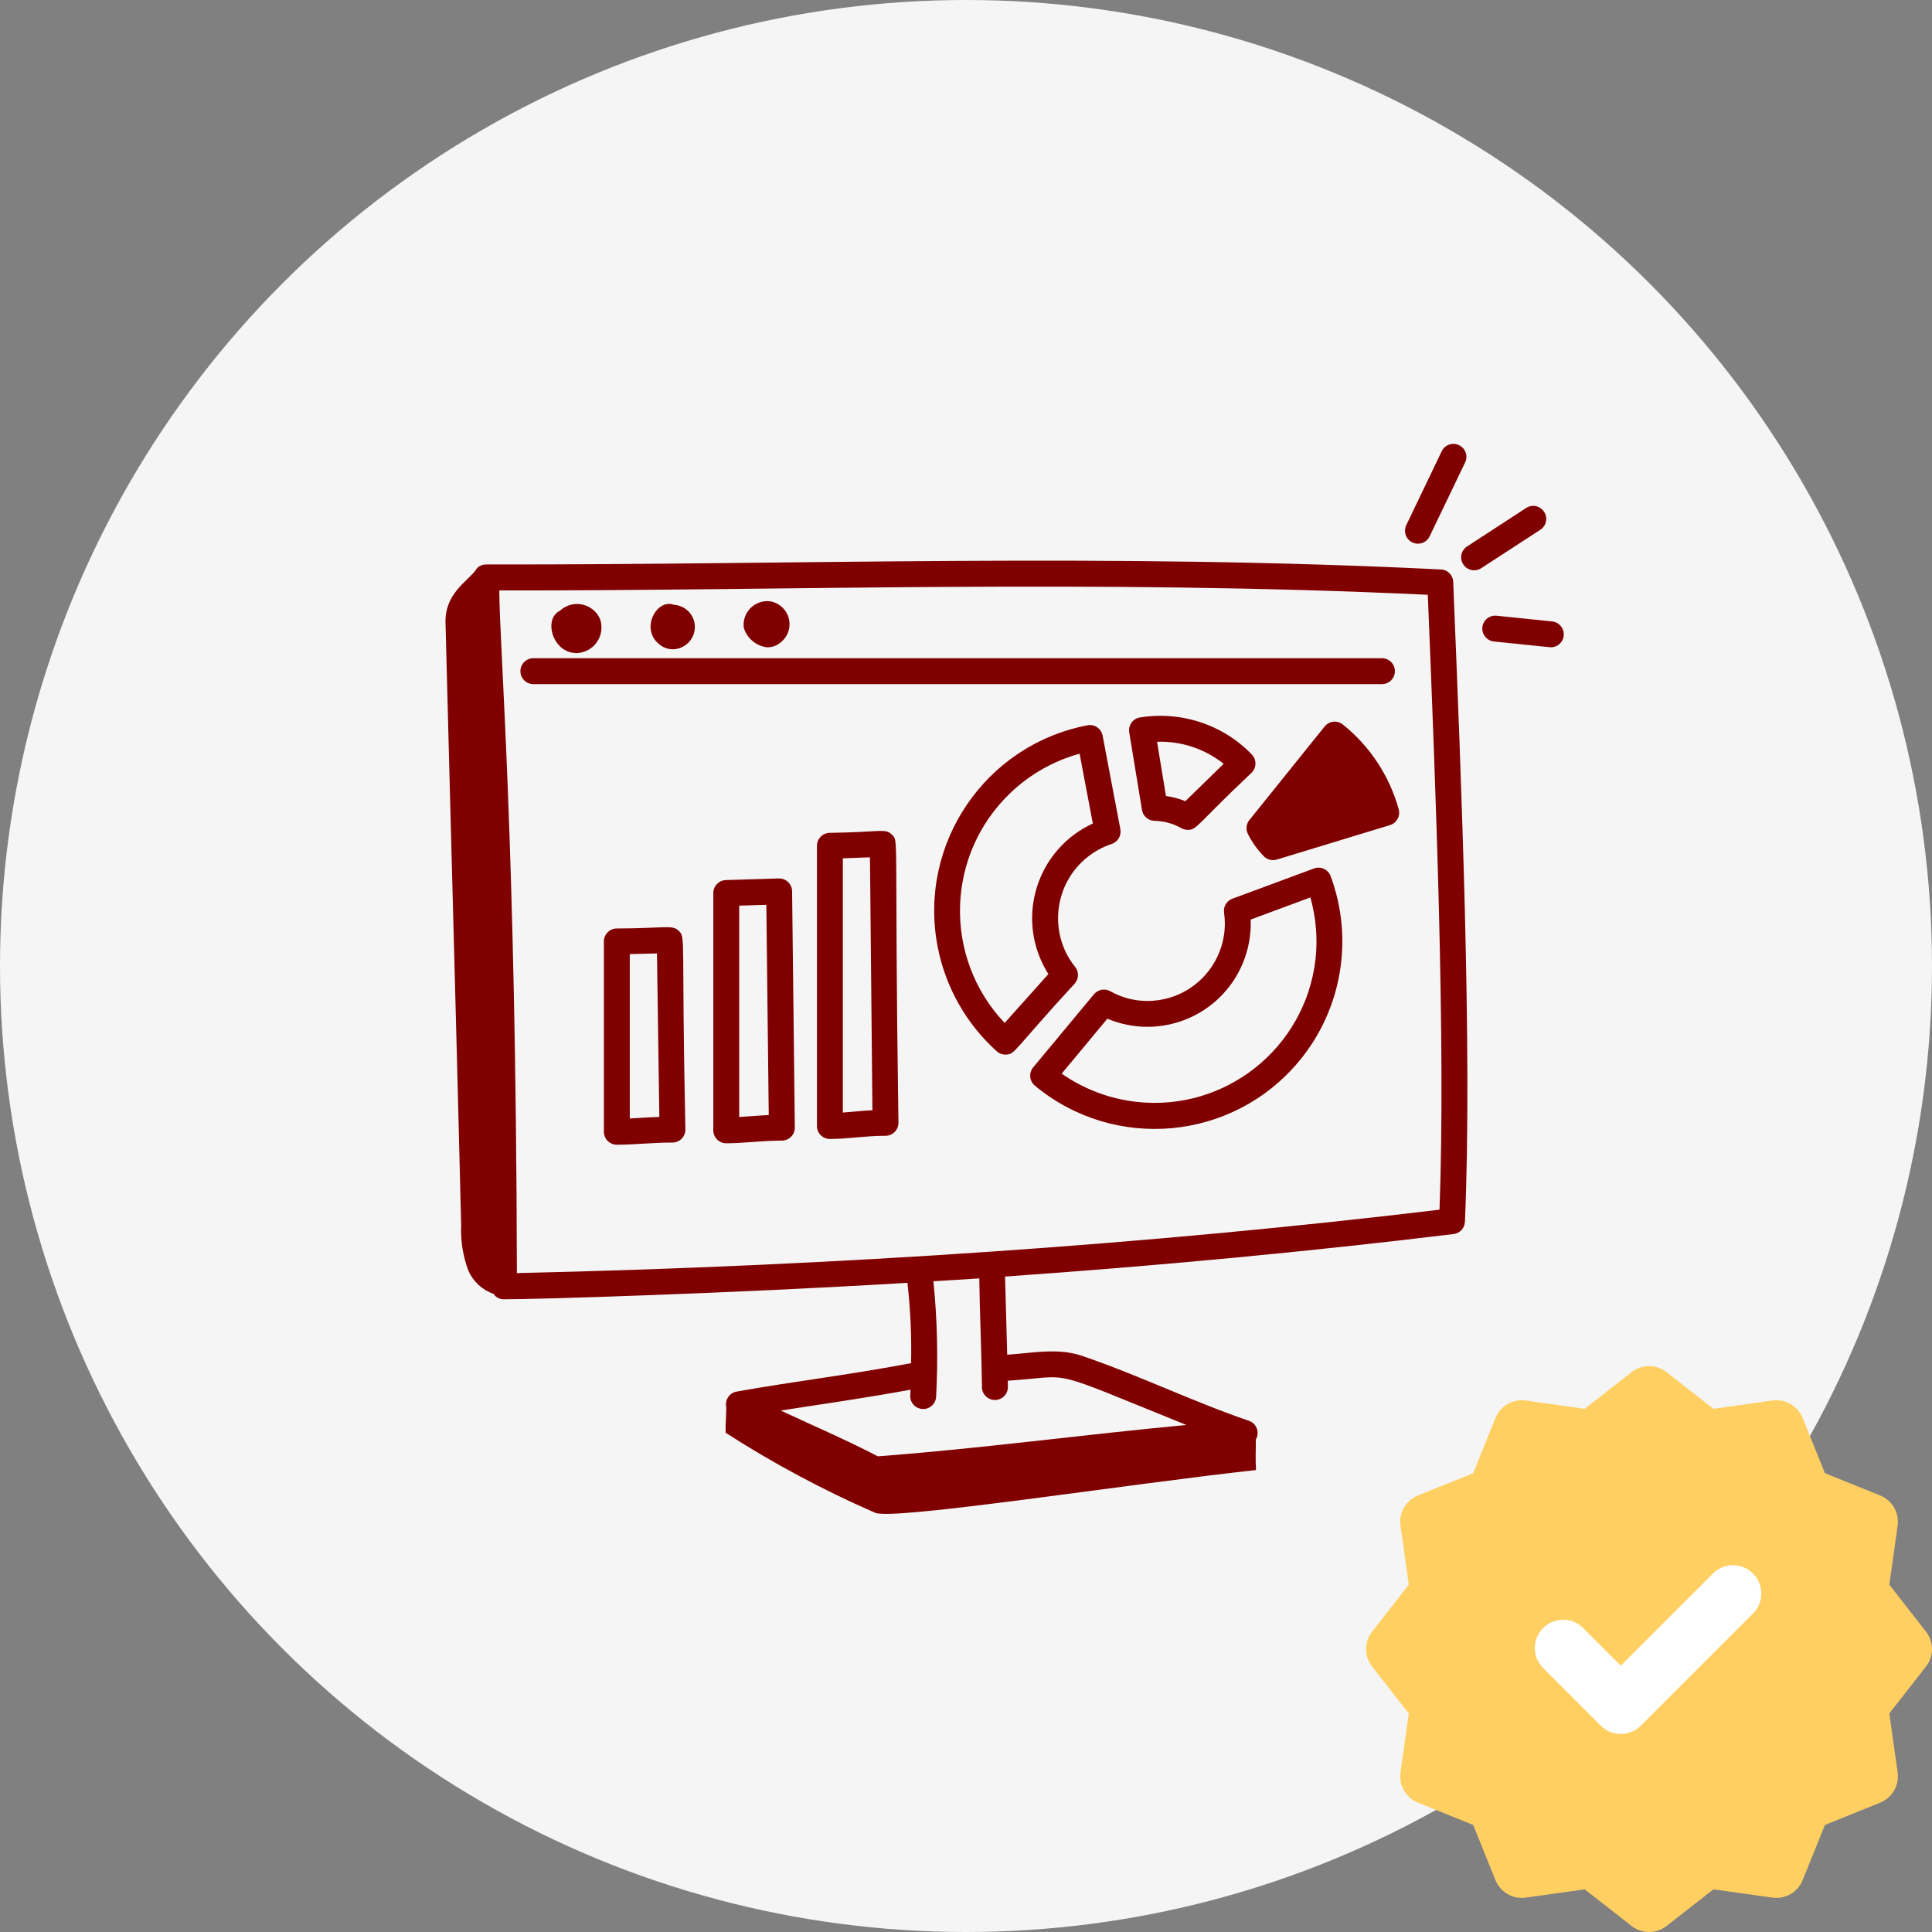 <?xml version="1.0" encoding="UTF-8"?><svg id="a" xmlns="http://www.w3.org/2000/svg" viewBox="0 0 150 150"><rect x="0" y="0" width="150" height="150" fill="#808080" stroke="none"/><circle cx="75" cy="75" r="75" style="fill:#f5f5f5;"/><ellipse cx="128.002" cy="128.504" rx="14" ry="12.5" style="fill:#fff;"/><path d="m126.68,106.531c.795-.62,1.911-.62,2.706,0l3.645,2.849,4.582-.645c.999-.139,1.964.418,2.343,1.353l1.732,4.29,4.29,1.732c.935.379,1.492,1.344,1.353,2.343l-.645,4.582,2.849,3.645c.62.795.62,1.911,0,2.706l-2.849,3.645.645,4.582c.139.999-.418,1.964-1.353,2.343l-4.29,1.732-1.732,4.29c-.379.935-1.344,1.492-2.343,1.353l-4.582-.645-3.645,2.849c-.795.62-1.911.62-2.706,0l-3.645-2.849-4.582.645c-.999.139-1.964-.418-2.343-1.353l-1.732-4.29-4.29-1.732c-.934-.378-1.492-1.343-1.354-2.341l.645-4.582-2.85-3.646c-.62-.795-.62-1.911,0-2.706l2.849-3.645-.645-4.582c-.139-.999.418-1.964,1.353-2.343l4.29-1.732,1.732-4.29c.378-.936,1.345-1.494,2.345-1.354l4.582.645,3.645-2.849Zm9.5,18.663c.813-.903.74-2.294-.163-3.107-.837-.753-2.107-.753-2.944,0l-7.234,7.234-2.84-2.84c-.813-.903-2.204-.976-3.107-.163-.903.813-.976,2.204-.163,3.107l.163.163,4.394,4.394c.859.856,2.248.856,3.107,0l8.787-8.788Z" style="fill:#ffcf61; fill-rule:evenodd;"/><path d="m83.469,75.071c-2.089-2.625-1.654-6.446.971-8.535.558-.444,1.19-.786,1.867-1.011.481-.157.77-.646.677-1.143l-1.377-7.27c-.104-.545-.631-.903-1.176-.8-7.957,1.531-13.165,9.223-11.634,17.18.604,3.138,2.216,5.993,4.591,8.13.199.179.46.271.727.255.728-.039.53-.3,5.321-5.508.329-.366.345-.916.038-1.3l-.005.002Zm-5.468,4.351c-4.808-5.076-4.59-13.088.485-17.896,1.505-1.425,3.336-2.459,5.334-3.011l1.028,5.422c-4.06,1.867-5.838,6.672-3.971,10.733.152.33.326.65.52.956l-3.396,3.796Z" style="fill:maroon;"/><path d="m88.503,55.703c-.548.09-.919.608-.829,1.156l.99,6.029c.076.46.458.808.923.84.735.005,1.457.194,2.1.551.159.099.342.151.529.151.727,0,.64-.363,4.953-4.432.396-.386.406-1.02.022-1.418-.714-.742-1.541-1.366-2.45-1.848-1.912-1.015-4.103-1.376-6.24-1.029h.002Zm3.528,6.5c-.483-.196-.989-.33-1.506-.4l-.693-4.213c1.873-.062,3.707.545,5.173,1.713l-2.974,2.9Z" style="fill:maroon;"/><path d="m102.019,67.427l-6.337,2.349c-.449.164-.719.623-.644,1.095.459,3.289-1.835,6.327-5.124,6.786-.267.037-.536.057-.806.058-1.018.005-2.02-.256-2.907-.756-.424-.235-.954-.137-1.266.234l-4.719,5.68c-.354.427-.296,1.06.13,1.416,6.188,5.14,15.37,4.291,20.511-1.897,3.33-4.008,4.264-9.489,2.451-14.374-.195-.519-.773-.783-1.293-.591h.004Zm.118,7.044c-.787,6.903-7.02,11.861-13.923,11.075-2.08-.237-4.068-.989-5.784-2.189l3.545-4.267c4.08,1.72,8.782-.192,10.502-4.272.456-1.081.669-2.25.624-3.423l4.637-1.719c.44,1.557.576,3.185.4,4.794h-.001Z" style="fill:maroon;"/><path d="m104.258,56.25c-.433-.347-1.065-.278-1.413.154l-5.841,7.262c-.251.31-.295.739-.11,1.093.31.619.713,1.187,1.193,1.685.261.293.669.407,1.044.292l8.788-2.676c.523-.16.822-.708.674-1.234-.719-2.592-2.236-4.893-4.335-6.576Z" style="fill:maroon;"/><path d="m111.868,44.212c-26.081-1.284-49.289-.356-74.128-.386-.272,0-.533.11-.722.306l-.107.166c-.7.9-2.377,1.828-2.321,4.048.346,13.724.885,33.094,1.216,46.794-.052,1.195.137,2.387.557,3.507.374.854,1.088,1.513,1.97,1.816l.086.127c.187.184.438.287.7.287,2.661,0,17.423-.443,31.341-1.279v.055c.23,2.053.323,4.119.277,6.184-5.13.963-8.969,1.387-13.55,2.208-.544.097-.905.617-.808,1.161l.008.039c0,.643-.067,1.38-.051,1.993,3.697,2.377,7.578,4.455,11.606,6.213,1.355.619,19.6-2.229,29.574-3.318-.053-.9-.009-1.563-.011-2.375.278-.478.115-1.09-.362-1.367l-.18-.082c-4.277-1.452-8.59-3.558-12.964-5.043-1.883-.637-3.85-.216-5.8-.085-.194-6.971-.161-5.966-.168-6.069,11.943-.837,23.581-1.934,34.821-3.3.489-.057.864-.461.884-.953.579-13.227-.28-34.265-.91-49.685-.019-.521-.434-.94-.955-.963h-.003Zm-35.631,63.482c.003.553.453,1,1.006,1h.01c.556-.003,1.003-.456,1-1.012v-.004c0-.15,0-.32-.008-.481,5.329-.336,2.632-1.1,13.866,3.438-7.913.734-16.072,1.847-23.959,2.432-2.507-1.307-5.081-2.4-7.536-3.553,3.046-.48,6.376-.937,10.075-1.619-.007.144-.012.306-.02.433-.034.555.388,1.032.943,1.066.555.034,1.032-.388,1.066-.943.161-2.993.09-5.993-.21-8.975,1.187-.074,2.381-.143,3.562-.223.028,2.352.186,6.2.208,8.445l-.003-.004Zm35.526-13.773c-22.524,2.7-46.613,4.353-71.631,4.922-.076-33.778-1.331-48.236-1.369-53.003,21.847.044,46.243-.883,72.092.339.609,14.911,1.4,34.812.908,47.744v-.002Z" style="fill:maroon;"/><path d="m110.089,42.211c.388.002.741-.22.908-.57l2.754-5.737c.24-.501.029-1.102-.473-1.342-.501-.24-1.102-.029-1.342.472l-2.752,5.736c-.24.501-.029,1.102.472,1.342.134.064.28.098.428.099h.005Z" style="fill:maroon;"/><path d="m119.883,39.739c-.296-.466-.914-.604-1.38-.307l-.012.007-4.589,2.988c-.466.304-.597.928-.293,1.394.304.466.928.597,1.393.293l4.589-2.983c.465-.303.597-.925.295-1.391h-.003Z" style="fill:maroon;"/><path d="m120.516,48.25l-4.358-.449c-.554-.037-1.034.382-1.071.936-.035.526.342.99.864,1.064,4.108.421,4.382.454,4.464.454.556-.005,1.002-.46.997-1.015-.005-.51-.39-.935-.897-.991h.001Z" style="fill:maroon;"/><path d="m52.696,72.267c-.523-.5-1.043-.185-4.829-.179-.546.014-.981.46-.981,1.006v14.776c0,.555.45,1.005,1.005,1.006,1.421,0,2.718-.168,4.316-.168.556,0,1.006-.45,1.006-1.006v-.014c-.321-15.051.046-14.879-.519-15.421h.002Zm-3.8,14.571v-12.762l2.11-.052.185,12.692c-.882.031-1.534.089-2.291.122h-.004Z" style="fill:maroon;"/><path d="m60.462,68.202l-4.107.127c-.543.017-.974.462-.974,1.005v18.424c0,.556.45,1.006,1.006,1.006,1.392,0,2.729-.208,4.316-.208.556,0,1.006-.45,1.006-1.006v-.012s-.21-18.342-.21-18.342c-.007-.556-.463-1-1.018-.993h-.019s0,0,0,0Zm-3.07,18.517v-16.405l2.107-.065.186,16.323c-.88.04-1.531.108-2.293.152v-.005Z" style="fill:maroon;"/><path d="m69.234,64.791c-.527-.506-.8-.18-4.838-.128-.541.02-.969.464-.969,1.005v21.754c0,.556.45,1.006,1.006,1.006,1.449,0,2.707-.246,4.316-.246.556,0,1.006-.45,1.006-1.006v-.009c-.334-22.826.058-21.823-.521-22.375h0Zm-3.796,21.585v-19.737l2.106-.077.19,19.636c-.945.049-1.532.128-2.3.179h.004Z" style="fill:maroon;"/><path d="m108.299,52.109c0-.556-.45-1.006-1.006-1.006H41.411c-.556,0-1.006.45-1.006,1.006s.45,1.006,1.006,1.006h65.882c.556,0,1.006-.45,1.006-1.006h0Z" style="fill:maroon;"/><path d="m44.767,50.704c1.096-.031,1.96-.944,1.93-2.041-.006-.217-.048-.431-.123-.634-.451-.979-1.611-1.407-2.59-.955-.196.09-.375.212-.531.361-1.266.6-.581,3.269,1.316,3.269h-.002Z" style="fill:maroon;"/><path d="m53.049,50.193c.836-.455,1.145-1.502.69-2.339-.284-.522-.818-.861-1.412-.896-1.335-.51-2.631,1.841-1.169,3.041.524.463,1.284.541,1.891.194Z" style="fill:maroon;"/><path d="m59.566,50.254c.374.009.738-.119,1.024-.361.791-.603.943-1.732.34-2.523-.269-.353-.66-.595-1.097-.677-1.004-.145-1.936.551-2.081,1.555-.023.162-.025.327-.005.49.248.825.964,1.423,1.82,1.519v-.003Z" style="fill:maroon;"/></svg>